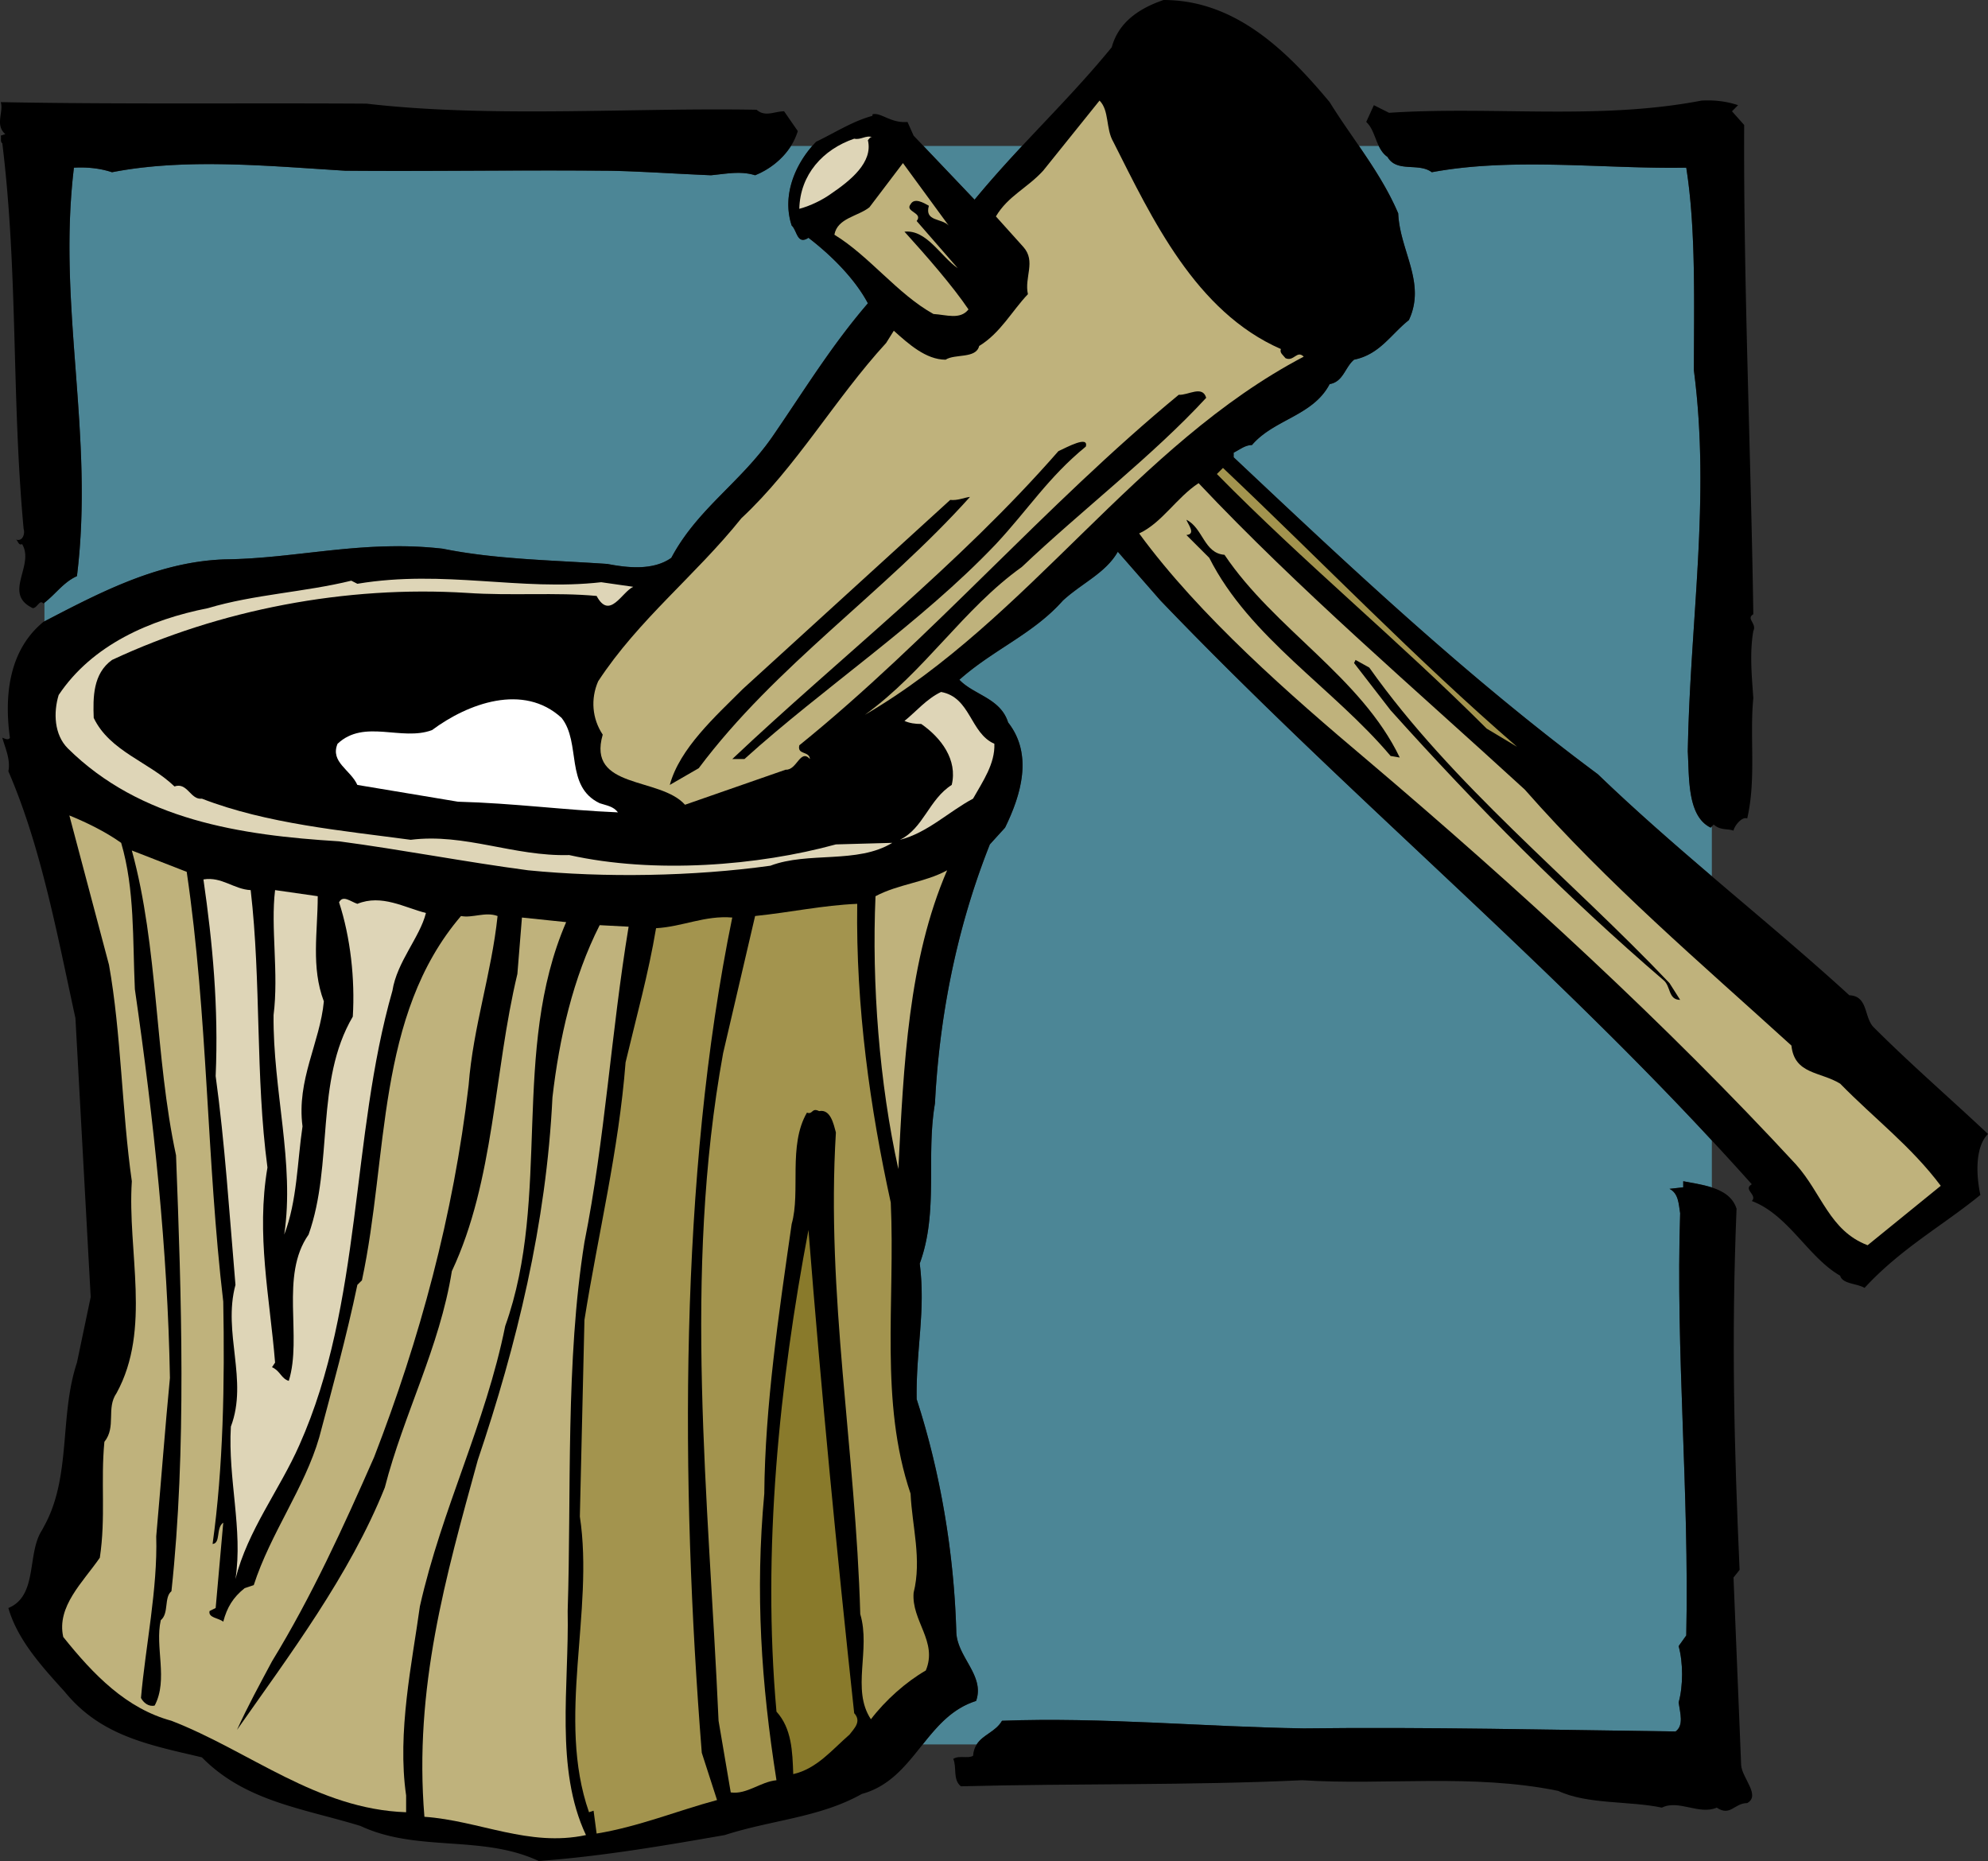 <svg xmlns="http://www.w3.org/2000/svg" width="230.11" height="215.383"><rect width="100%" height="100%" fill="#333333" stroke="none"/><path fill="#4c8696" d="M51.243 63.504c6.086 1.234 12.613 1.324 19.05 1.762 2.294.441 5.294.796 7.41-.704 3-5.644 7.938-8.644 11.641-13.937 3.708-5.379 6.793-10.496 11.114-15.523-1.496-2.82-4.235-5.555-6.88-7.582-1.323.882-1.323-.883-1.94-1.415-1.075-3.226.18-6.687 2.378-9.214h-2.46c-.973 1.547-2.512 2.738-4.153 3.394-1.676-.527-3.262-.176-5.113 0-4.32-.176-9.172-.527-12.524-.527-9.968-.09-20.023.086-29.812 0-8.73-.531-18.434-1.5-26.988.176-1.325-.442-2.825-.618-4.41-.528-1.942 16.137 2.382 30.867.351 47.274-1.54.683-2.422 2.03-3.762 3.078v2.152c6.578-3.422 13.246-6.91 20.875-7.172 8.38-.086 15.961-2.293 25.223-1.234m111.836-26.461c-2.117 1.676-3.352 3.969-6.348 4.586-1.058.883-1.238 2.559-2.824 2.824-1.941 3.703-6.438 4.055-8.996 7.055-.793 0-1.41.531-2.117.883v.53c13.672 12.876 27.078 25.49 42.16 36.688 4.265 4.106 8.726 7.993 13.191 11.805v-5.77l-.136.141c-2.735-1.324-2.473-5.82-2.649-8.82.266-15.172 2.649-29.195.707-44.098 0-7.324.266-16.23-.883-23.46-9.347.175-20.023-1.239-29.457.527-1.5-1.149-4.058.086-5.117-1.766-.476-.328-.777-.781-1.02-1.277h-2.288c1.683 2.46 3.343 4.992 4.542 7.804.176 4.325 3.266 8.028 1.235 12.348M118.31 16.89h-11.423l5.918 6.22c1.856-2.247 3.688-4.27 5.504-6.22m16.016 52.61-4.938-5.645c-1.41 2.473-4.144 3.618-6.351 5.645-3.438 3.883-8.024 5.645-11.992 9.172 1.675 1.766 4.761 2.117 5.644 4.941 2.91 3.703 1.5 8.38-.351 12.172l-1.766 1.942c-3.707 9.347-5.82 19.492-6.352 29.984-1.058 6.176.442 12.527-1.761 18.523.703 5.555-.442 9.88-.356 15.7 2.735 8.378 4.325 17.816 4.586 26.812 0 3 3.356 5.117 2.293 8.113-2.77.871-4.496 2.926-6.18 5.032h6.25c.723-1.145 2.188-1.454 2.93-2.739 11.555-.437 23.285.707 34.926.883 14.465-.176 28.754.176 43.043.356.969-.707.527-2.118.352-3.356.53-1.937.53-4.586 0-6.523l.882-1.235c.352-16.757-1.234-32.722-.707-48.863-.175-1.059-.175-2.293-1.234-2.824l1.59-.176v-.703c1.039.2 2.234.371 3.312.719v-5.442c-20.472-22.054-42.828-40.597-63.82-62.488"/><path d="M230.11 131.242c-4.41-4.148-8.906-8.027-13.23-12.347-1.145-1.149-.618-3.618-2.82-3.708-5.079-4.64-10.497-9.152-15.915-13.773-4.465-3.812-8.926-7.7-13.191-11.805-15.082-11.199-28.488-23.812-42.16-36.687v-.531c.707-.352 1.324-.883 2.117-.883 2.558-3 7.055-3.352 8.996-7.055 1.586-.266 1.766-1.941 2.824-2.824 2.996-.617 4.23-2.91 6.348-4.586 2.031-4.32-1.059-8.023-1.235-12.348-1.199-2.812-2.859-5.343-4.542-7.804-1.168-1.704-2.348-3.375-3.395-5.07C149.055 6 143.059 0 134.68 0c-2.824.969-5.203 2.559-5.996 5.469-3.382 4.136-6.84 7.629-10.375 11.422-1.816 1.949-3.648 3.972-5.504 6.218l-5.918-6.218-1.136-1.192-.707-1.586c-1.938.176-3.086-1.148-4.055-.883v.176c-2.293.617-4.324 1.942-6.527 3-.153.157-.301.32-.446.485-2.199 2.527-3.453 5.988-2.379 9.214.618.532.618 2.297 1.942 1.415 2.644 2.027 5.383 4.761 6.879 7.582-4.32 5.027-7.406 10.144-11.114 15.523-3.703 5.293-8.64 8.293-11.64 13.938-2.117 1.5-5.117 1.144-7.41.703-6.438-.438-12.965-.528-19.051-1.762-9.262-1.059-16.844 1.148-25.223 1.234-7.629.262-14.297 3.75-20.875 7.172l-.117.059c-3.883 3.176-4.586 8.293-3.883 13.41-.176.351-.617.086-.879 0 .352 1.234.97 2.555.703 3.879 1.754 4.062 3.063 8.304 4.176 12.629 1.36 5.254 2.426 10.625 3.586 15.949l1.766 32.277-1.59 7.586c-2.05 6.156-.637 13.137-3.762 18.863-.097.18-.187.364-.293.543-1.765 2.735-.441 7.582-3.883 8.997.747 2.601 2.364 4.898 4.176 7.043.77.91 1.567 1.792 2.352 2.656 2.777 3.414 6.195 5 9.887 6.09 1.941.574 3.953 1.011 5.988 1.496 5.027 5.117 11.73 5.91 18.347 7.937 6.614 3.086 14.024.973 20.637 4.059 7.235-.531 14.465-1.766 21.52-3 5.468-1.762 11.027-2.028 15.879-4.762 3.277-.89 5.136-3.344 7.047-5.73 1.683-2.106 3.41-4.16 6.18-5.032 1.062-2.996-2.294-5.113-2.294-8.113-.261-8.996-1.851-18.433-4.586-26.812-.086-5.82 1.059-10.145.356-15.7 2.203-5.996.703-12.347 1.761-18.523.532-10.492 2.645-20.637 6.352-29.984l1.766-1.942c1.851-3.793 3.261-8.469.351-12.172-.883-2.824-3.969-3.175-5.644-4.941 3.968-3.527 8.554-5.29 11.992-9.172 2.207-2.027 4.941-3.172 6.351-5.645l4.938 5.645c20.992 21.89 43.348 40.434 63.82 62.488a336.507 336.507 0 0 1 4.625 5.075c-1.058.617.703 1.234 0 1.937 4.235 1.59 6.528 6.527 10.23 8.645.266.972 1.942.882 2.821 1.41 4.234-4.586 9.086-7.23 13.406-10.758-.441-2.027-.703-5.469.883-7.055"/><path fill="#bfb27c" d="M148.794 41.453c-.266-.351-.707-.617-.532-1.058-9.878-4.32-14.906-15.083-19.402-23.989-.883-1.5-.441-3.617-1.59-4.765l-6.527 8.117c-1.852 2.027-4.055 2.91-5.469 5.289l3.176 3.531c1.5 1.676.09 3.527.531 5.469-1.851 1.937-3.176 4.496-5.644 5.996-.356 1.5-2.825.883-3.883 1.586-2.293 0-4.32-1.852-5.996-3.352l-.883 1.41c-5.91 6.442-10.406 14.38-16.758 20.29-5.293 6.613-11.906 11.73-16.582 18.875-.883 2.027-.703 4.32.531 6.171-1.851 6.352 6.614 4.852 9.524 8.114l11.644-4.055c1.32.086 1.676-2.469 2.82-1.234-.085-.973-1.5-.442-1.234-1.59 15.172-12.258 28.403-27.781 43.922-40.57 1.059.09 2.735-1.145 3.176.351-6.086 6.617-14.465 13.055-21.344 19.582-6.789 4.852-11.2 12.082-18.168 17.11 19.051-11.114 31.313-31.223 50.801-41.454-.793-.793-1.145.618-2.113.176"/><path fill="#bfb27c" d="M77.528 90.844c1.145-4.23 5.29-7.938 8.465-11.114l23.992-21.87c.879.09 1.586-.266 2.293-.352C102.31 68.62 89.786 77 80.88 88.906l-3.352 1.938m48.156-39.16c-4.324 3.527-6.703 7.32-10.41 11.289-8.73 9.175-19.93 16.582-29.105 24.875h-1.41c12.523-11.82 26.105-22.317 37.75-35.633.968-.442 3.527-1.852 3.175-.531"/><path d="M160.61 18.168c1.059 1.852 3.617.617 5.117 1.766 9.434-1.766 20.11-.352 29.457-.528 1.149 7.23.883 16.137.883 23.461 1.942 14.903-.441 28.926-.707 44.098.176 3-.086 7.496 2.649 8.82l.136-.14.215-.215c.793.707 1.586.441 2.293.707.086-.528.969-1.676 1.586-1.41 1.059-4.586.266-9.438.707-13.938-.176-2.559-.441-5.203 0-7.758.441-.883-.883-1.414 0-1.941-.266-18.258-1.148-38.457-1.059-56.625l-1.41-1.586.703-.707c-1.32-.442-2.734-.617-4.23-.531-11.906 2.296-24.168.62-36.164 1.414l-1.762-.883-.883 1.941c.758.7.98 1.817 1.45 2.778.242.496.543.949 1.02 1.277M8.555 19.406c1.586-.09 3.086.086 4.41.528 8.555-1.676 18.258-.707 26.989-.176 9.789.086 19.844-.09 29.812 0 3.352 0 8.203.351 12.524.527 1.851-.176 3.437-.527 5.113 0 1.64-.656 3.18-1.848 4.152-3.394a7.07 7.07 0 0 0 .79-1.72l-1.586-2.292c-1.059 0-2.207.703-3.176-.176-14.38-.265-30.696.969-45.16-.707-13.668-.09-28.754.086-42.336-.176.355 1.145-.703 2.645.53 3.703l-.53.176c.09.266-.086.707.18.883 1.85 15.082 1.054 29.371 2.468 44.629.176.527-.09 1.5-.883 1.234.266.176.266.707.707.528 1.496 2.472-2.293 5.734 1.235 7.41.527 0 .793-1.059 1.234-.531.043-.028.078-.063.117-.094 1.34-1.047 2.223-2.395 3.762-3.078 2.031-16.407-2.293-31.137-.352-47.274"/><path fill="#ded5b7" d="M100.458 16.227c.176-.176.265-.438.531-.352-.797-.262-1.324.352-2.117.176-3.617 1.238-6.262 4.148-6.352 8.117 1.324-.355 2.735-1.059 3.703-1.766 2.207-1.5 4.852-3.617 4.235-6.175"/><path fill="#bfb27c" d="M112.102 35.809c-1.851-2.735-4.851-6.172-7.41-8.996 2.559-.266 4.145 2.824 6.172 4.234l-4.762-5.469c.793-.973-1.41-1.058-.703-1.941.442-.793 1.496-.176 2.117.175-.53 1.856 1.496 1.415 2.293 2.293l-5.293-7.23-3.882 5.117c-1.32 1.055-3.704 1.235-4.055 3.172 4.055 2.473 7.32 6.883 11.465 9.176 1.5.086 3.086.703 4.058-.531"/><path d="M122.509 52.215c-11.645 13.316-25.227 23.812-37.75 35.633h1.41c9.175-8.293 20.375-15.7 29.105-24.875 3.707-3.97 6.086-7.762 10.41-11.29.352-1.32-2.207.09-3.175.532"/><path fill="#a3944e" d="M140.852 54.86c10.055 10.23 20.992 19.226 31.223 29.46l3.527 2.114c-11.726-10.141-22.578-21.43-34.043-32.278l-.707.703"/><path fill="#bfb27c" d="M213 125.418c-2.292-1.41-5.292-1.059-5.644-4.41-10.762-9.79-21.168-18.61-30.87-29.633-12.79-11.73-26.017-23.02-37.75-35.457-2.556 1.676-4.231 4.586-6.88 5.82 6.969 9.528 17.465 18.7 26.461 26.285 17.375 14.73 34.66 30.606 49.567 46.747 3 3.351 3.882 7.671 8.293 9.347l8.464-6.879c-3.437-4.586-7.672-7.761-11.64-11.82"/><path fill="#bfb27c" d="M160.962 87.492c-6.614-7.847-16.317-13.668-20.989-22.93l-2.648-2.644c1.148-.09.176-1.238 0-1.766 1.941.97 2.027 3.88 4.41 4.059 5.82 8.64 15.79 14.11 20.285 23.46l-1.058-.179m31.574 25.934c-11.2-9.617-21.52-20.024-31.574-31.223l-4.23-5.469.175-.355 1.586.883c9.613 13.582 23.285 24.433 34.75 36.515l1.234 1.942c-1.41 0-1.058-1.59-1.941-2.293"/><path d="M112.278 57.508c-.707.086-1.414.441-2.293.351L85.993 79.73c-3.176 3.176-7.32 6.883-8.465 11.114l3.352-1.938C89.786 77 102.31 68.621 112.278 57.508m29.457 6.702c-2.383-.179-2.469-3.089-4.41-4.058.176.528 1.148 1.676 0 1.766l2.648 2.645c4.672 9.261 14.375 15.082 20.989 22.93l1.058.179c-4.496-9.352-14.465-14.82-20.285-23.461"/><path fill="#ded5b7" d="M61.122 100.723c8.906.882 19.14.707 28.047-.528 4.41-1.675 10.054-.175 14.113-2.648l-6.527.18c-8.996 2.468-20.993 3.437-30.871 1.234-6.438.176-12.082-2.559-18.344-1.766-7.852-1.058-16.672-1.851-24.168-4.761-1.324.175-1.676-1.942-3.176-1.414-2.91-2.82-7.496-4.055-9.348-7.934-.09-2.383-.09-5.117 2.118-6.707 12.437-5.82 27.078-8.64 41.101-7.758 5.113.352 10.317-.09 14.992.352 1.5 2.82 2.91-.442 4.235-1.059l-3.703-.531c-9.352 1.062-18.172-1.496-28.227.18l-.703-.356c-5.383 1.324-11.29 1.59-16.582 3.176-6.703 1.324-13.406 4.234-17.29 10.055-.616 2.027-.527 4.585 1.06 6.175 8.378 8.29 19.933 10.055 31.398 10.758 7.324.973 14.555 2.383 21.875 3.352"/><path d="m158.493 77.262-1.586-.883-.176.355 4.23 5.47c10.055 11.198 20.376 21.605 31.575 31.222.883.703.531 2.293 1.941 2.293l-1.234-1.942c-11.465-12.082-25.137-22.933-34.75-36.515"/><path fill="#ded5b7" d="M108.927 80.086c-1.676.793-2.91 2.293-4.235 3.352.617.265 1.235.351 1.942.351 2.293 1.59 4.23 4.145 3.527 7.055-2.645 1.676-3.266 5.027-6 6.351 3.176-.793 5.648-3.261 8.469-4.761 1.148-2.028 2.558-4.059 2.468-6.352-2.82-1.234-2.734-5.379-6.171-5.996"/><path fill="#fff" d="M50.009 84.496c-3.528 1.324-7.852-1.324-10.938 1.586-.879 2.117 1.5 3 2.293 4.762l11.645 1.941c6.527.176 12.257.969 18.52 1.235-.528-.707-1.321-.793-2.118-1.06-4.055-1.94-2.117-6.964-4.406-9.874-4.414-4.059-10.852-1.676-14.996 1.41"/><path fill="#bfb27c" d="M48.598 185.922c2.559-11.375 7.586-21.078 9.88-32.453 5.378-14.996.616-31.844 7.054-46.746l-5.117-.532-.528 6.528c-2.734 11.379-2.648 23.902-7.585 34.398-1.41 8.82-5.555 16.492-7.762 25.047-4.059 10.145-11.113 19.492-17.11 28.047 1.235-2.734 2.645-5.29 4.055-7.938 4.59-7.496 8.293-15.609 11.82-23.636 5.293-13.672 9.172-27.961 10.938-43.04.527-6.792 2.644-12.878 3.351-19.581-1.41-.528-2.91.265-4.234 0-9.879 11.554-8.379 27.78-11.465 42.16l-.531.527c-1.234 5.91-2.91 11.996-4.41 17.64-1.676 5.821-5.645 11.114-7.582 17.11l-1.059.356c-1.324 1.058-2.031 2.203-2.472 3.878-.528-.44-1.762-.44-1.586-1.234l.707-.351.879-9.88c-.88.618-.262 2.38-1.235 2.47 1.235-8.82 1.414-18.7 1.235-28.047-1.938-16.407-1.762-32.989-4.23-49.743l-6.352-2.472c3.085 11.203 2.644 23.812 5.117 35.28.617 16.227 1.234 34.044-.532 50.45-.882.707-.265 2.559-1.234 3.352-.707 3.086.883 6.879-.707 9.879-.703.175-1.32-.356-1.586-.883.527-5.996 1.942-12.613 1.766-18.7.527-5.906 1.054-12.874 1.586-18.343-.266-14.817-1.852-29.723-4.059-44.985-.266-5.73 0-11.55-1.586-16.933-1.851-1.32-4.058-2.379-5.996-3.172l4.586 17.285c1.41 7.852 1.496 17.024 2.645 25.05-.532 8.114 2.293 17.11-1.766 24.517-1.234 1.765 0 3.882-1.41 5.644-.442 4.59.176 8.734-.528 13.41-1.941 2.82-5.027 5.64-4.234 9.172 3.527 4.41 7.32 8.29 12.523 9.7 9.086 3.527 16.848 10.234 27.165 10.585v-1.941c-1.059-7.32.707-15.434 1.59-21.875m55.386-50.625c.617-12.082 1.149-24.164 5.645-34.574-2.555 1.41-5.645 1.59-8.29 3-.44 10.144.442 21.609 2.645 31.574"/><path fill="#ded5b7" d="M34.66 167.227c7.321-16.407 5.911-35.633 10.763-52.567.527-3.351 3.175-6.176 3.879-8.996-2.47-.617-5.114-2.207-7.938-1.059-.793-.265-1.676-1.058-2.117-.175 1.324 4.054 1.855 8.906 1.59 13.226-4.41 7.5-2.207 17.024-5.118 25.227-3.351 4.762-.703 11.82-2.292 16.933-.883-.265-.97-1.144-1.942-1.586l.356-.53c-.618-7.587-2.207-14.817-.883-22.579-1.41-10.582-.707-21.433-1.942-32.105-1.937-.086-3.351-1.586-5.468-1.235 1.058 7.32 1.765 14.817 1.414 22.758 1.058 7.672 1.586 15.875 2.293 24.164-1.5 5.559 1.5 11.027-.532 16.406-.351 6.086 1.414 11.907.532 17.641 1.41-5.645 5.113-10.32 7.406-15.523"/><path fill="#ded5b7" d="M32.9 142.883c1.5-3.883 1.5-8.38 2.116-12.524-.707-5.382 2.028-9.703 2.47-14.464-1.5-3.97-.708-8.028-.708-12.172l-4.937-.707c-.532 4.324.441 9.613-.176 14.464-.09 8.645 2.469 17.2 1.234 25.403"/><path fill="#a3944e" d="M103.106 139.18c-2.383-10.848-4.058-22.668-3.883-34.575-4.058.176-7.586.97-11.82 1.41L83.7 121.892c-4.672 25.668-1.676 51.421-.527 77.261l1.41 8.293c1.851.266 3.441-1.234 5.293-1.41-1.766-11.203-2.473-21.7-1.41-33.164.086-10.144 1.675-20.816 3.171-31.223 1.059-3.703-.441-9.085 1.766-12.878.703.265.527-.618 1.41-.176 1.324-.262 1.676 1.5 1.942 2.469-1.149 18.789 2.293 36.78 2.82 55.742 1.234 4.148-1.059 8.734 1.234 12.172 1.676-2.204 4.059-4.32 6.352-5.645 1.41-3.352-1.676-5.734-1.41-8.996.968-3.879-.176-7.672-.352-11.465-3.617-10.672-1.765-22.14-2.293-33.691"/><path fill="#a3944e" d="M84.759 106.191c-3.176-.265-5.73 1.059-8.82 1.235-.884 5.293-2.294 10.32-3.528 15.523-.793 10.23-3.176 19.844-4.762 29.813l-.531 22.754c1.676 11.027-2.734 23.375 1.059 34.222l.53-.175.352 2.644c4.852-.793 9.348-2.644 13.938-3.879l-1.766-5.469c-2.469-31.136-2.644-66.59 3.528-96.668"/><path fill="#bfb27c" d="M65.708 186.453c.441-13.672-.266-28.93 1.941-42.687 2.38-11.907 3.086-24.254 5.113-36.516l-3.351-.176c-3.086 6.086-4.672 13.055-5.465 19.934-.707 14.64-4.148 28.664-8.644 41.98-3.708 13.496-7.41 26.371-6.176 41.278 6.351.441 12.086 3.53 18.699 2.117-3.617-7.672-1.941-17.285-2.117-25.93"/><path d="m194.833 137.414-1.59.176c1.059.531 1.059 1.765 1.234 2.824-.527 16.14 1.059 32.106.707 48.863l-.882 1.235c.53 1.937.53 4.586 0 6.523.175 1.238.617 2.649-.352 3.356-14.29-.18-28.578-.532-43.043-.356-11.64-.176-23.371-1.32-34.926-.883-.742 1.286-2.207 1.594-2.93 2.739-.222.347-.378.765-.421 1.32-.618.352-1.586-.09-2.293.352.441.972-.086 2.382.882 3.175 13.583-.351 26.282-.086 39.512-.703 9.613.617 19.758-.797 29.637 1.235 3.351 1.585 8.289 1.144 11.992 1.937 1.942-.969 4.324.883 6.352 0 1.59 1.059 2.027-.527 3.527-.527 1.59-.883-.617-2.91-.703-4.41l-.883-21.696.703-.883c-.617-13.937-.969-26.726-.351-41.808-.434-1.348-1.559-2.031-2.86-2.453-1.078-.348-2.273-.52-3.312-.72v.704"/><path fill="#897a2b" d="M98.872 198.273c-2.031-18.789-3.793-36.957-5.293-55.921-3.352 17.64-5.379 37.046-3.703 55.742 1.761 1.941 1.851 4.586 1.941 7.234 2.73-.617 4.496-2.824 6.524-4.586.53-.707 1.414-1.5.53-2.469"/></svg>
